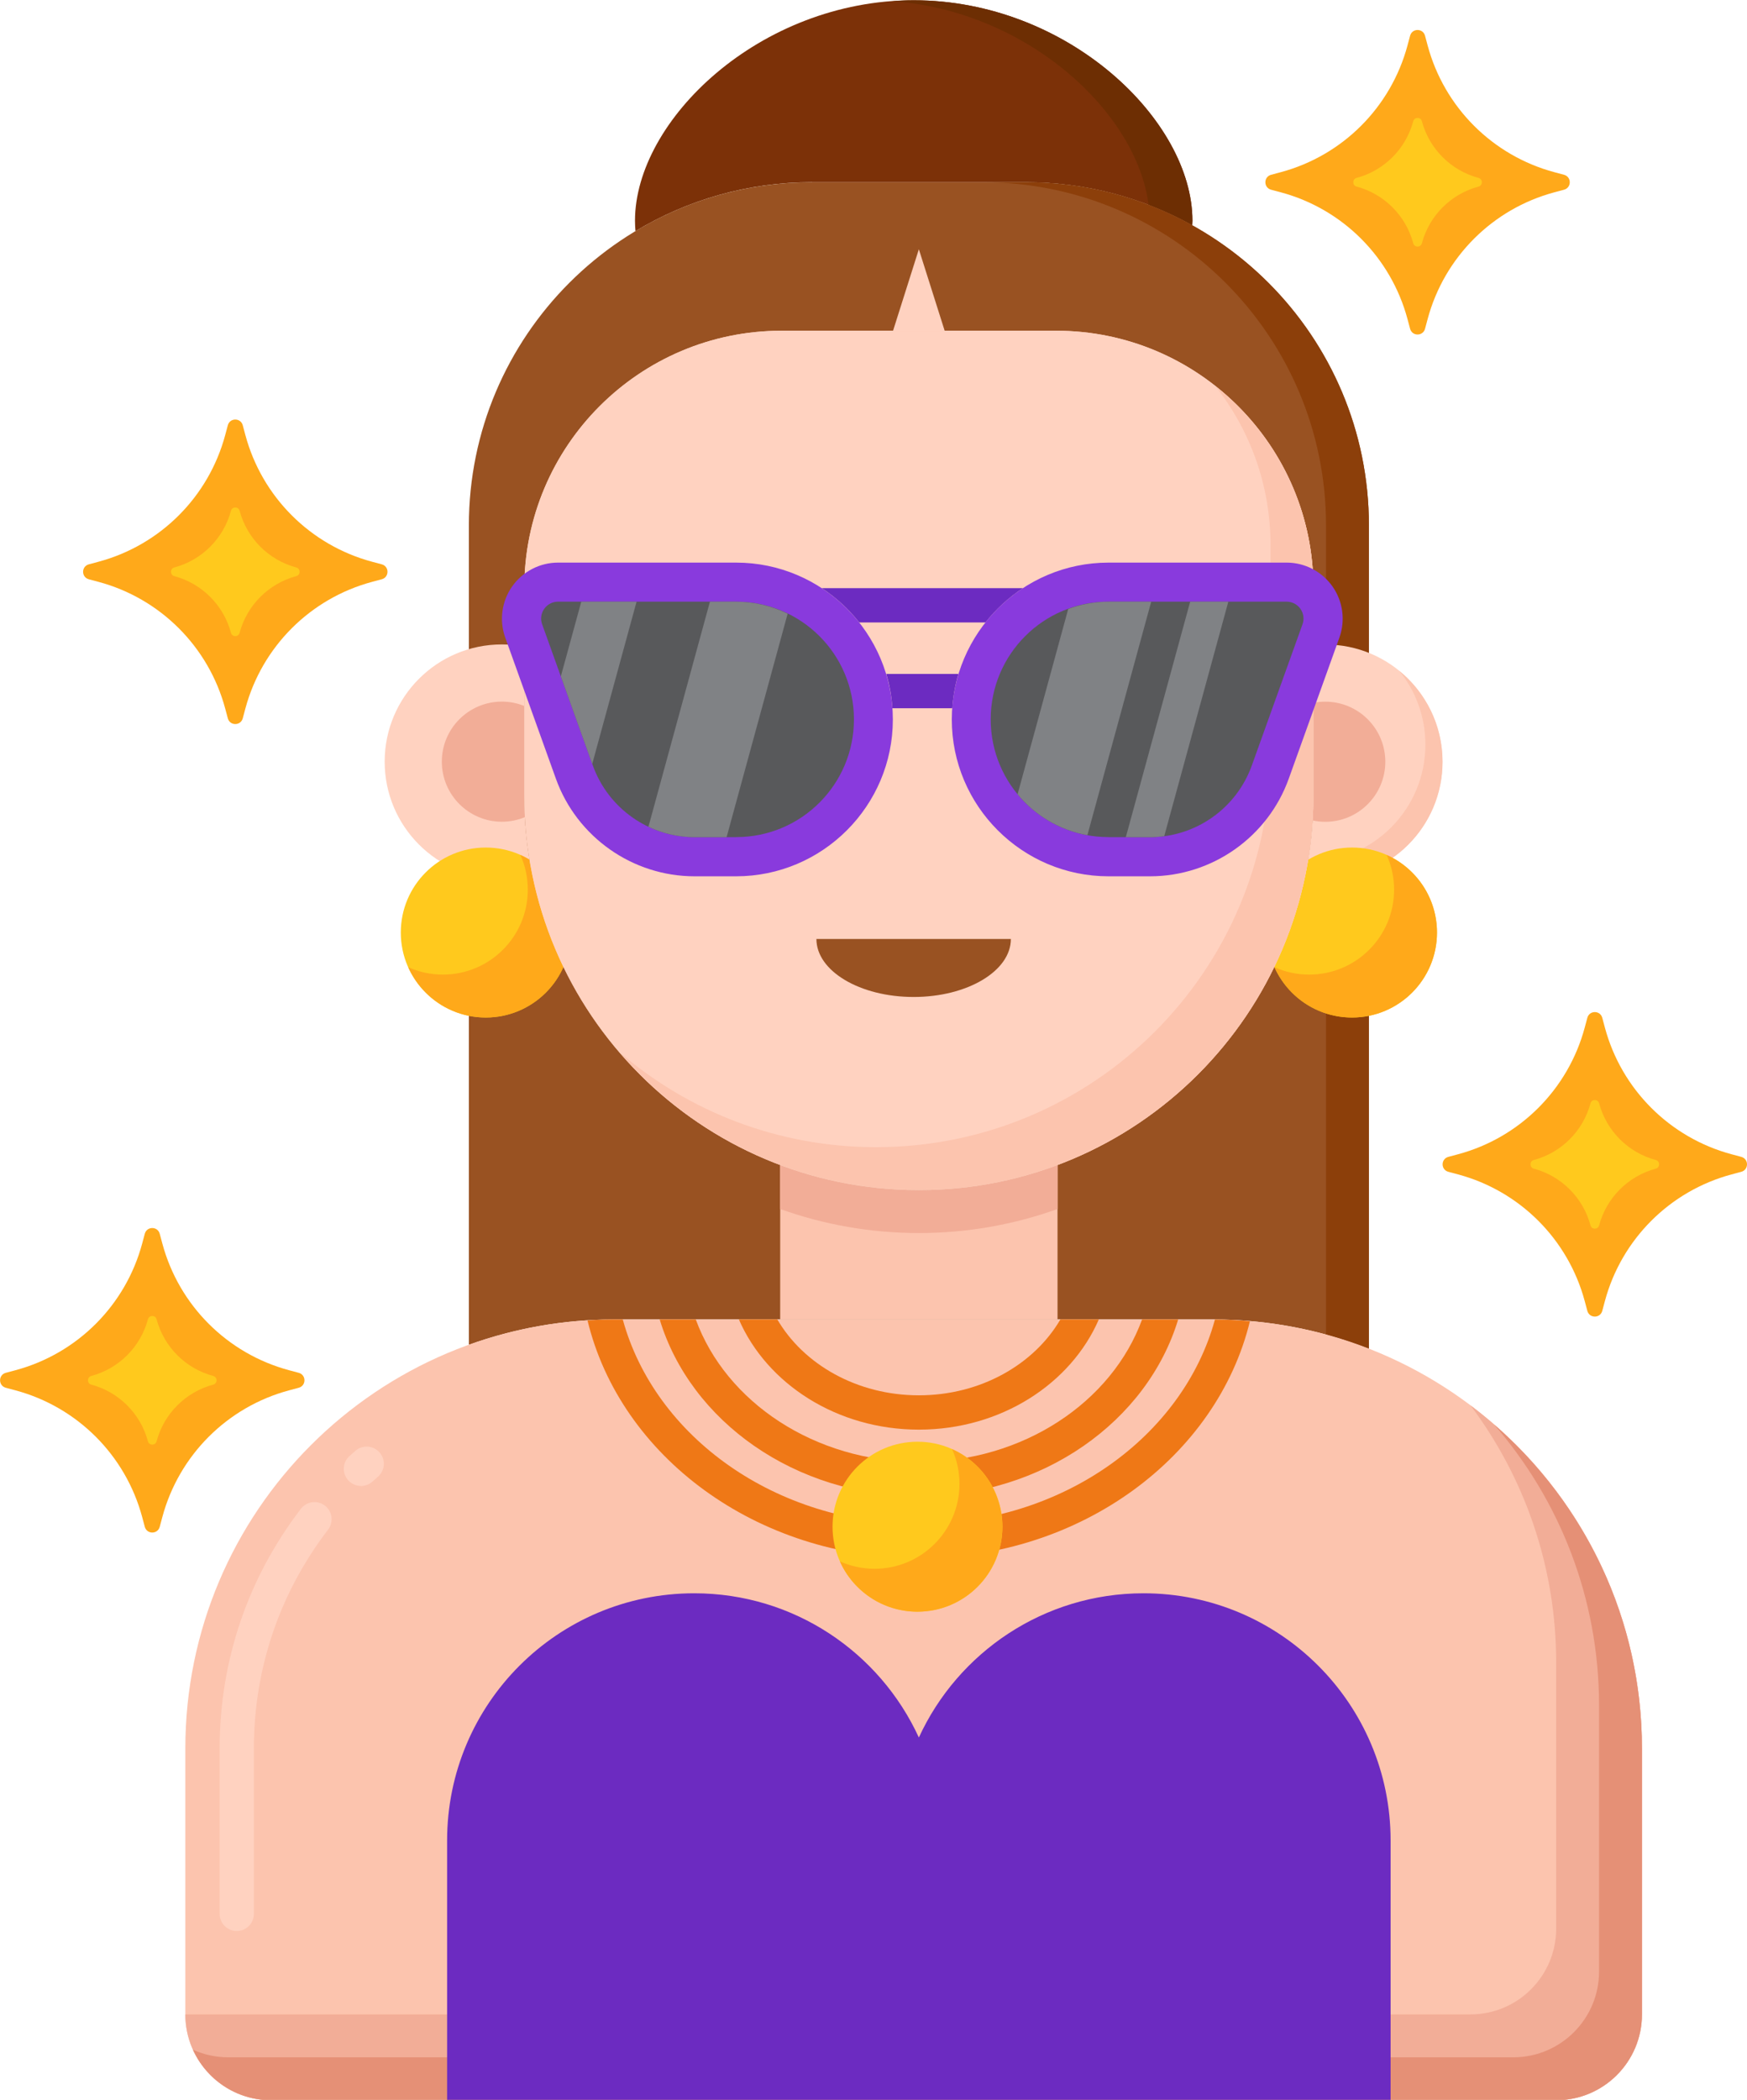 <svg xmlns="http://www.w3.org/2000/svg" fill="none" viewBox="3.27 0.7 25.46 30.59">
  <path d="M15.103 3.355h3.117c.88 0 1.706.228 2.425.627.001-.022.003-.044.003-.066 0-1.464-1.819-3.212-4.062-3.212-2.244 0-4.062 1.748-4.062 3.212 0 .052.003.102.007.151.752-.452 1.632-.713 2.573-.713Z" fill="#7C3108"/>
  <path d="M20.007 3.685c.221.084.434.184.638.297.001-.022.003-.044.003-.066 0-1.464-1.819-3.212-4.062-3.212-.105 0-.209.005-.312.013 1.983.144 3.567 1.628 3.735 2.969Z" fill="#6D2E03"/>
  <path d="M12.221 19.922h8.728c.801 0 1.567.152 2.271.427V8.355c0-2.761-2.239-5-5-5h-3.117c-2.761 0-5 2.239-5 5V20.291c.662-.238 1.375-.369 2.118-.369Z" fill="#995222"/>
  <path d="M22.595 8.355V20.142c.213.058.421.127.625.207V8.355c0-2.761-2.239-5-5-5h-.625c2.761 0 5 2.239 5 5Z" fill="#8C3F0A"/>
  <path d="M22.584 10.088c-.059 0-.116.003-.173.009v2.19c0 .408-.043.806-.124 1.19.097.017.196.028.297.028.944 0 1.708-.765 1.708-1.708 0-.944-.765-1.708-1.708-1.708Z" fill="#FFD2C0"/>
  <path d="M23.661 10.471c.239.294.382.668.382 1.076 0 .944-.765 1.708-1.708 1.708-.002 0-.004-0-.006-0-.013.074-.026.148-.041.222.097.017.196.029.297.029.944 0 1.708-.765 1.708-1.708-0-.535-.247-1.013-.632-1.326Z" fill="#FCC4AE"/>
  <path d="M22.584 10.922c-.059 0-.117.006-.173.017v1.349c0 .122-.005.243-.013.364.06.013.122.02.186.02.483 0 .875-.392.875-.875 0-.483-.392-.875-.875-.875Z" fill="#F2AD97"/>
  <path d="M10.911 12.287v-2.167c-.106-.021-.215-.032-.327-.032-.944 0-1.708.765-1.708 1.708 0 .944.765 1.708 1.708 1.708.153 0 .302-.022.443-.06-.076-.374-.117-.761-.117-1.158Z" fill="#FFD2C0"/>
  <path d="M10.911 12.287v-1.302c-.101-.041-.211-.064-.327-.064-.483 0-.875.392-.875.875 0 .483.392.875.875.875.119 0 .232-.024.336-.067-.006-.105-.009-.211-.009-.317Z" fill="#F2AD97"/>
  <path d="M25.949 31.296H7.221c-.69 0-1.25-.56-1.25-1.25v-3.874c0-3.452 2.798-6.25 6.25-6.25h8.728c3.452 0 6.25 2.798 6.25 6.25v3.874c0.0.69-.559 1.25-1.25 1.25Z" fill="#FCC4AE"/>
  <path d="M6.721 28.831c-.138 0-.25-.112-.25-.25v-2.409c0-1.274.409-2.481 1.184-3.492.084-.109.241-.13.35-.046.11.084.13.241.046.35-.707.923-1.081 2.025-1.081 3.188v2.409c-0.0.138-.112.25-.25.25Zm1.809-6.484c-.068 0-.136-.028-.185-.082-.093-.102-.085-.261.018-.353.028-.026.057-.051.086-.076.104-.091.262-.08.353.024.091.104.08.262-.024.353-.026.023-.053.046-.079.07-.048.043-.108.065-.168.065Z" fill="#FFD2C0"/>
  <path d="M24.699 21.172c.785 1.045 1.25 2.343 1.25 3.75v3.874c0 .69-.56 1.25-1.25 1.25H5.971c0 .69.56 1.25 1.25 1.25h18.728c.69 0 1.25-.56 1.25-1.25v-3.874c0-2.045-.982-3.86-2.5-5Z" fill="#F2AD97"/>
  <path d="M25.044 21.452c.953 1.097 1.53 2.528 1.53 4.095v3.874c0 .69-.56 1.25-1.25 1.25H6.596c-.183 0-.357-.04-.514-.111.196.434.632.736 1.139.736H25.949c.69 0 1.25-.56 1.25-1.25v-3.874c0-1.885-.836-3.574-2.155-4.72Z" fill="#E59076"/>
  <path d="M19.935 23.911c-1.453 0-2.705.862-3.274 2.101-.569-1.24-1.82-2.101-3.274-2.101-1.989 0-3.601 1.612-3.601 3.601v3.784H23.536v-3.784c-0-1.989-1.612-3.601-3.601-3.601Z" fill="#6C2BC1"/>
  <path d="M16.661 18.038c-.711 0-1.392-.13-2.021-.366v2.251h4.042v-2.251c-.629.236-1.309.366-2.021.366Z" fill="#FCC4AE"/>
  <path d="M16.661 18.038c-.711 0-1.392-.13-2.021-.366v.641c.631.226 1.312.35 2.021.35.709 0 1.389-.124 2.021-.35v-.641c-.629.236-1.31.366-2.021.366Z" fill="#F2AD97"/>
  <path d="M22.974 15.523c.684 0 1.238-.554 1.238-1.238 0-.684-.554-1.238-1.238-1.238-.684 0-1.238.554-1.238 1.238 0 .684.554 1.238 1.238 1.238Z" fill="#FFC91D"/>
  <path d="M23.479 13.155c.069.154.108.325.108.505 0 .684-.554 1.238-1.238 1.238-.18 0-.351-.039-.505-.108.193.432.626.733 1.13.733.684 0 1.238-.554 1.238-1.238 0-.504-.301-.937-.733-1.13Z" fill="#FFA91A"/>
  <path d="M10.349 15.523c.684 0 1.238-.554 1.238-1.238 0-.684-.554-1.238-1.238-1.238-.684 0-1.238.554-1.238 1.238 0 .684.554 1.238 1.238 1.238Z" fill="#FFC91D"/>
  <path d="M10.854 13.155c.069.154.108.325.108.505 0 .684-.554 1.238-1.238 1.238-.18 0-.351-.039-.505-.108.193.432.626.733 1.13.733.684 0 1.238-.554 1.238-1.238 0-.504-.301-.937-.733-1.13Z" fill="#FFA91A"/>
  <path d="M10.911 9.268v3.019c0 3.176 2.574 5.75 5.75 5.75s5.75-2.574 5.75-5.75V9.268c0-2.071-1.679-3.75-3.75-3.75h-4c-2.071 0-3.75 1.679-3.75 3.75Z" fill="#FFD2C0"/>
  <path d="M10.911 9.268v3.019c0 3.176 2.574 5.75 5.75 5.75s5.75-2.574 5.75-5.75V9.268c0-2.071-1.679-3.75-3.75-3.75h-4c-2.071 0-3.75 1.679-3.75 3.75Z" fill="#FFD2C0"/>
  <path d="M20.981 6.323c.504.638.805 1.444.805 2.32v3.019c0 3.176-2.574 5.75-5.75 5.75-1.429 0-2.735-.522-3.74-1.385 1.055 1.23 2.618 2.01 4.365 2.01 3.176 0 5.75-2.574 5.75-5.75V9.268c0-1.195-.559-2.258-1.43-2.945Z" fill="#FCC4AE"/>
  <path d="M16.585 15.224c.782 0 1.417-.378 1.417-.845H15.168c0 .467.634.845 1.417.845Z" fill="#995222"/>
  <path d="M17.037 5.518h-.752l.376-1.187.376 1.187Z" fill="#FFD2C0"/>
  <path d="M18.178 9.268h-2.932c.208.136.392.305.546.5h1.84c.154-.195.338-.364.546-.5ZM17.238 10.518h-1.052c.049.16.078.328.09.5h.872c.012-.172.042-.34.09-.5Z" fill="#6C2BC1"/>
  <path d="M13.999 8.896h-2.597c-.265 0-.515.13-.668.347-.153.217-.19.496-.101.745l.738 2.055c.305.851 1.118 1.423 2.022 1.423h.604c1.26 0 2.285-1.025 2.285-2.285 0-1.26-1.025-2.285-2.285-2.285Z" fill="#893ADD"/>
  <path d="M13.999 12.896h-.604c-.666 0-1.261-.418-1.486-1.046l-.738-2.055c-.058-.161.061-.33.232-.33h2.597c.947 0 1.715.768 1.715 1.715 0 .947-.768 1.715-1.715 1.715Z" fill="#58595B"/>
  <path d="M19.424 8.896h2.597c.265 0 .515.13.668.347.153.217.19.496.101.745l-.738 2.055c-.305.851-1.118 1.423-2.022 1.423h-.604c-1.26 0-2.285-1.025-2.285-2.285 0-1.26 1.025-2.285 2.285-2.285Z" fill="#893ADD"/>
  <path d="M19.424 12.896h.604c.666 0 1.261-.418 1.486-1.046l.738-2.055c.058-.161-.061-.33-.232-.33h-2.597c-.947 0-1.715.768-1.715 1.715 0.0.947.768 1.715 1.715 1.715Z" fill="#58595B"/>
  <path d="M12.72 12.744c.207.098.436.152.675.152h.464l.89-3.256c-.227-.111-.481-.174-.75-.174h-.383L12.72 12.744ZM11.444 10.555l.457 1.274.646-2.363h-.806l-.298 1.089ZM18.099 12.27c.253.307.61.523 1.018.597l.93-3.401h-.623c-.206 0-.403.038-.586.105l-.738 2.699ZM19.678 12.896h.35c.071 0 .141-.006.209-.015l.934-3.415h-.556l-.938 3.43Z" fill="#808285"/>
  <path d="M16.661 22.498c1.806 0 3.33-1.094 3.779-2.576h-.526c-.439 1.202-1.731 2.076-3.252 2.076-1.521 0-2.813-.874-3.252-2.076h-.526c.449 1.482 1.972 2.576 3.779 2.576Z" fill="#EF7816"/>
  <path d="M16.661 21.527c1.194 0 2.216-.667 2.623-1.606h-.56c-.382.655-1.162 1.106-2.063 1.106-.901 0-1.681-.451-2.063-1.106h-.56c.407.938 1.429 1.606 2.623 1.606Z" fill="#EF7816"/>
  <path d="M16.661 23.401c2.364 0 4.344-1.482 4.825-3.454-.168-.014-.338-.023-.51-.024-.467 1.706-2.224 2.978-4.315 2.978-2.091 0-3.848-1.273-4.315-2.979h-.126c-.13 0-.259.005-.388.013.476 1.978 2.46 3.466 4.828 3.466Z" fill="#EF7816"/>
  <path d="M16.641 24.179c.684 0 1.238-.554 1.238-1.238 0-.684-.554-1.238-1.238-1.238s-1.238.554-1.238 1.238c0 .684.554 1.238 1.238 1.238Z" fill="#FFC91D"/>
  <path d="M17.145 21.811c.069.154.108.325.108.505 0 .684-.554 1.238-1.238 1.238-.18 0-.351-.039-.505-.108.193.432.626.733 1.13.733.684 0 1.238-.554 1.238-1.238 0-.504-.301-.937-.733-1.13ZM28.504 17.515l.142.038c.112.03.112.188 0 .218l-.142.038c-.9.242-1.603.945-1.845 1.845l-.038.142c-.03.112-.188.112-.218 0l-.038-.142c-.242-.9-.945-1.603-1.845-1.845l-.142-.038c-.112-.03-.112-.188 0-.218l.142-.038c.9-.242 1.603-.945 1.845-1.845l.038-.142c.03-.112.188-.112.218 0l.038.142c.242.9.945 1.603 1.845 1.845Z" fill="#FFA91A"/>
  <path d="M27.401 17.599c.064.017.064.109 0 .126-.403.108-.718.423-.826.826-.017.064-.109.064-.126 0-.108-.403-.423-.718-.826-.826-.064-.017-.064-.109 0-.126.403-.108.718-.423.826-.826.017-.064.109-.064.126 0 .108.403.423.718.826.826Z" fill="#FFC91D"/>
  <path d="m8.691 8.883.142.038c.112.03.112.188 0 .218l-.142.038c-.9.242-1.603.945-1.845 1.845l-.038.142c-.03.112-.188.112-.218 0l-.038-.142c-.242-.9-.945-1.603-1.845-1.845l-.142-.038c-.112-.03-.112-.188 0-.218l.142-.038c.9-.242 1.603-.945 1.845-1.845l.038-.142c.03-.112.188-.112.218 0l.038.142c.242.9.945 1.603 1.845 1.845Z" fill="#FFA91A"/>
  <path d="M7.588 8.967c.064.017.064.109 0 .126-.403.108-.718.423-.826.826-.017.064-.109.064-.126 0-.108-.403-.423-.718-.826-.826-.064-.017-.064-.109 0-.126.403-.108.718-.423.826-.826.017-.064.109-.064.126 0 .108.403.423.718.826.826Z" fill="#FFC91D"/>
  <path d="m25.921 3.208.142.038c.112.03.112.188 0 .218l-.142.038c-.9.242-1.603.945-1.845 1.845l-.038.142c-.03.112-.188.112-.218 0l-.038-.142c-.242-.9-.945-1.603-1.845-1.845l-.142-.038c-.112-.03-.112-.188 0-.218l.142-.038c.9-.242 1.603-.945 1.845-1.845l.038-.142c.03-.112.188-.112.218 0l.038.142c.242.9.945 1.603 1.845 1.845Z" fill="#FFA91A"/>
  <path d="M24.818 3.292c.064.017.064.109 0 .126-.403.108-.718.423-.826.826-.017.064-.109.064-.126 0-.108-.403-.423-.718-.826-.826-.064-.017-.064-.109 0-.126.403-.108.718-.423.826-.826.017-.064.109-.064.126 0 .108.403.423.718.826.826Z" fill="#FFC91D"/>
  <path d="m7.481 20.661.142.038c.112.03.112.188 0 .218l-.142.038c-.9.242-1.603.945-1.845 1.845l-.038.142c-.03.112-.188.112-.218 0l-.038-.142c-.242-.9-.945-1.603-1.845-1.845l-.142-.038c-.112-.03-.112-.188 0-.218l.142-.038c.9-.242 1.603-.945 1.845-1.845l.038-.142c.03-.112.188-.112.218 0l.038.142c.242.9.945 1.603 1.845 1.845Z" fill="#FFA91A"/>
  <path d="M6.378 20.745c.064.017.064.109 0 .126-.403.108-.718.423-.826.826-.017.064-.109.064-.126 0-.108-.403-.423-.718-.826-.826-.064-.017-.064-.109 0-.126.403-.108.718-.423.826-.826.017-.064.109-.064.126 0 .108.403.423.718.826.826Z" fill="#FFC91D"/>
</svg>
